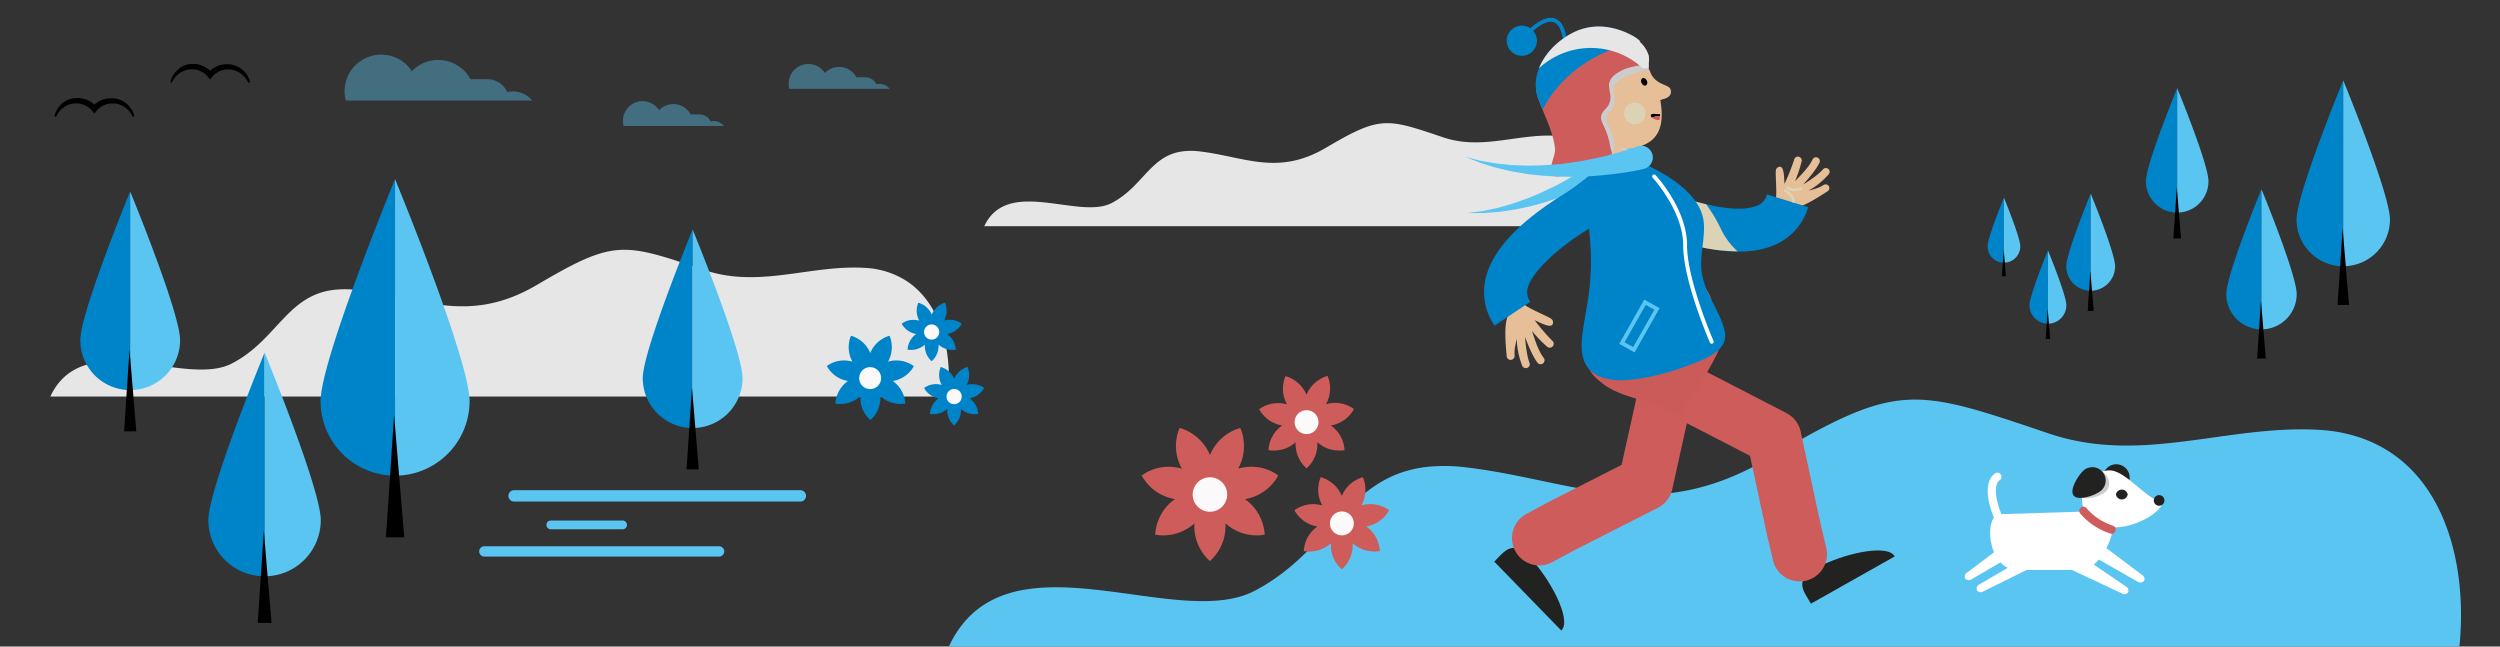 <?xml version="1.0" encoding="UTF-8"?> <svg xmlns="http://www.w3.org/2000/svg" viewBox="0 0 1160 300"><rect x="0" y="0" width="1160" height="300" fill="#333333" stroke="none"/><defs><style>.cls-1{isolation:isolate;}.cls-2{fill:#e6e6e6;}.cls-3{fill:#5bc5f2;}.cls-4{fill:#e6be97;}.cls-5{fill:#0084c9;}.cls-12,.cls-6{mix-blend-mode:multiply;}.cls-7{fill:#ded4b8;}.cls-8{fill:#dcd2b6;}.cls-9{fill:#222221;}.cls-10{fill:#cd5c5a;}.cls-11{fill:#cb5b59;}.cls-12,.cls-17{opacity:0.4;}.cls-13{fill:#ccc;}.cls-14{fill:#fff;}.cls-15{fill:#fcf9fb;}.cls-16{fill-rule:evenodd;}</style></defs><title>etusivu_1160x300_kotkankaup_2</title><g class="cls-1"><g id="Layer_1" data-name="Layer 1"><path class="cls-2" d="M735,66.9A27.81,27.81,0,0,0,721.88,63c-17.92-1-34.33,6.76-52.21.74-26.47-8.94-29.16-10.09-54.49,4.85-22.66,13.34-38.21,3.86-59.25,1.58a33,33,0,0,0-5.11-.12c-16.88.85-19.83,16.26-35,24.15s-47.84-12-58.89,10.27c-.07.17-.14.33-.22.48h292.4C750.54,90.35,746.9,74.19,735,66.9Z"></path><path class="cls-2" d="M419.8,129.85a39.59,39.59,0,0,0-18.67-5.57c-25.53-1.43-48.91,9.63-74.37,1-37.71-12.72-41.54-14.37-77.61,6.91-32.28,19-54.42,5.5-84.4,2.26a45.21,45.21,0,0,0-7.28-.17c-24,1.2-28.25,23.16-49.9,34.39s-68.15-17.15-83.89,14.63a5.42,5.42,0,0,1-.32.69H439.85C441.94,163.25,436.76,140.24,419.8,129.85Z"></path><path class="cls-3" d="M1107.42,208.81c-8.62-5.26-19-8.66-31.42-9.37-43-2.41-82.3,16.19-125.15,1.76C887.4,179.79,880.94,177,820.24,212.83c-54.32,32-91.58,9.26-142,3.8a77.61,77.61,0,0,0-12.25-.29c-40.44,2-47.53,39-84,57.88s-114.67-28.86-141.17,24.61a8.87,8.87,0,0,1-.53,1.17h700.88C1144.69,265,1136,226.29,1107.42,208.81Z"></path><path class="cls-3" d="M753,64.92l-.65.61-1.85,1.58c-1.65,1.41-4.08,3.37-7.11,5.6-1.5,1.13-3.17,2.31-5,3.53s-3.71,2.44-5.7,3.72-4.13,2.49-6.29,3.74-4.4,2.44-6.68,3.48-4.55,2.26-6.88,3.17l-3.43,1.44c-1.14.46-2.28.84-3.4,1.24s-2.23.8-3.32,1.17-2.18.66-3.24,1c-2.1.59-4.09,1.23-6,1.58l-5.13,1.09c-1.55.19-2.91.37-4,.53l-3.51.47s1.3,0,3.55,0h4.09l5.31-.42c2-.09,4-.46,6.26-.77,1.1-.19,2.25-.33,3.42-.54s2.31-.49,3.51-.76,2.44-.49,3.67-.8l3.69-1c2.52-.64,5-1.5,7.5-2.32s4.92-1.8,7.37-2.69,4.75-2,7-3,4.43-2,6.43-3.11,3.94-2,5.68-3c3.5-1.92,6.33-3.65,8.32-4.93,1-.63,1.78-1.15,2.33-1.55l.81-.54a5.45,5.45,0,0,0-6.16-9,5.93,5.93,0,0,0-.56.43Z"></path><path class="cls-4" d="M848.57,86.38a1.76,1.76,0,0,0-2.42-.55c-2,1.27-3.54,1.7-7,2.63a35.26,35.26,0,0,0,9.38-7.6,1.75,1.75,0,0,0-2.66-2.28c-1.79,2.07-5.73,5-9.22,7,3-3.2,6.33-7.35,7.63-10.23a1.76,1.76,0,0,0-3.2-1.45c-1.49,3.28-4.83,6.74-8.2,10.17a57.76,57.76,0,0,0,3.07-9.19,1.74,1.74,0,0,0-1.24-2.14A1.72,1.72,0,0,0,832.52,74,96.06,96.06,0,0,1,828,85.32c-.19-1.67,0-7.55-1.84-7.92A1.91,1.91,0,0,0,824,79.07c-.25,2,.48,9.49.07,12.43-.55,3.91,3.56.58-3.93,7.14-1.68,1.27-1.8,4-.57,5.69.51.73.45,2,1.23,2.26,1.13.35,8.91-2.71,10-9.89,4.69.35,13.48-5.6,17.13-7.91A1.74,1.74,0,0,0,848.57,86.38Z"></path><path class="cls-5" d="M809.66,116.66A39.91,39.91,0,0,0,823,113.84,27.47,27.47,0,0,0,839,96.1L819.9,90.21a7.55,7.55,0,0,1-4.64,5.22c-13.47,5.66-46.18-7.12-59.91-14.2L746.21,99a210.75,210.75,0,0,0,27.28,11.34C787.67,115.06,799.76,117.18,809.66,116.66Z"></path><g class="cls-6"><path class="cls-7" d="M832.16,94.08h0a.63.63,0,0,0,.64-.59c.05-3.43-4-5.49-4.13-5.57a.64.64,0,0,0-.83.26.63.63,0,0,0,.28.84s3.5,1.78,3.46,4.45A.61.61,0,0,0,832.16,94.08Z"></path></g><g class="cls-6"><path class="cls-7" d="M832.11,88.69A9.18,9.18,0,0,0,836,88a.58.58,0,0,0,.33-.78.6.6,0,0,0-.8-.31s-3.65,1.48-5.64-.29a.65.65,0,0,0-.86.06.61.61,0,0,0,.06.86A4.84,4.84,0,0,0,832.11,88.69Z"></path></g><g class="cls-6"><path class="cls-8" d="M798.4,106a32.65,32.65,0,0,0,7.85,10.61,81.15,81.15,0,0,1-16.63-1.83l-3.34-21,.39-.27c1.68.47,3.35.89,5,1.28A70.72,70.72,0,0,1,798.4,106Z"></path></g><path class="cls-9" d="M724.45,292.58c5.19-5.08-5.8-24.8-14.4-33.62s-11.54-3.42-16.73,1.62"></path><path class="cls-10" d="M714.93,262.33a12.6,12.6,0,0,0,5.32-1.51l10.61-5.69,38.4-19.52a12.72,12.72,0,0,0,6.66-8.58l18.16-81.82a12.7,12.7,0,1,0-24.79-5.51l-16.87,76-33.2,16.87c-.09,0-.17.1-.26.14l-10.72,5.76a12.71,12.71,0,0,0,6.69,23.88Z"></path><path class="cls-9" d="M879.16,258.17c-3.57-6.3-25.46-.71-36.19,5.34s-6.26,10.29-2.7,16.6"></path><path class="cls-10" d="M835.68,269.76a14,14,0,0,0,2.3-.32,12.71,12.71,0,0,0,9.4-15.31l-2.79-11.72-9.07-42.13a12.72,12.72,0,0,0-6.59-8.61l-74.48-38.45a12.7,12.7,0,1,0-11.66,22.56L812,211.49l7.83,36.41a2.47,2.47,0,0,1,.06.29L822.68,260A12.69,12.69,0,0,0,835.68,269.76Z"></path><path class="cls-11" d="M780.61,191.7l-.39,0c4.84-8.17,10.41-15.9,14.83-24.3,1.36-2.59,3.72-6.51,2.35-9.52-2-4.31-9.36-2.59-12.78-1.75-5.09,1.25-9.91,3.48-15.2,3.89-6.72.5-13.38,0-20,1.35-3.86.78-12.69,2.68-12.32,8.14.21,3.51,4.19,6.65,6.73,8.6,5,3.8,11.15,5.6,17.08,7.4a113.17,113.17,0,0,1,18.7,7"></path><path class="cls-5" d="M752.69,72.1c8.4,3,16.62,6.44,23.94,11.63,6.92,4.93,13.63,11.62,14,20.6.38,8.08-2.47,15.64-.73,23.8,1.9,8.89,7.88,16.07,10.19,24.74,2.25,8.41-5.7,12.3-12.32,15-10.37,4.2-21.91,7.7-33.12,8.47-8.06.51-17.46-1.21-20-10.06-1.27-4.35-.75-9.1-.1-13.5.84-5.85,2.08-11.61,2.8-17.46a118.77,118.77,0,0,0,.56-22.47c-.46-7-1.58-14-1.59-21,0-4.81.68-10,4.43-13.44,3.58-3.28,8.74-4.28,13.33-5.34"></path><path class="cls-4" d="M752.71,77.84a3.52,3.52,0,0,0,.65-.1,3.64,3.64,0,0,0,2.7-4.37l-2-8.18a3.62,3.62,0,1,0-7.05,1.69L749,75.05A3.64,3.64,0,0,0,752.71,77.84Z"></path><path class="cls-4" d="M736.92,90.62a4.23,4.23,0,1,1,2.81,8c-.26.11-27.39,9.87-34.6,25.69a17.33,17.33,0,0,0-.3,14.24,4.15,4.15,0,0,1,.26,2c.68,1.81.89-.21,3.17,1.44,2.54,1.8,9.8,4.73,11.49,5.92a2,2,0,0,1,.5,2.8c-1.22,1.56-6.55-1.5-8.18-2.1a99.59,99.59,0,0,0,8.24,9.55,1.79,1.79,0,0,1,.13,2.57,1.81,1.81,0,0,1-2.58.13,58.43,58.43,0,0,1-7-7.26c1.52,4.72,3.1,9.5,5.43,12.45a1.86,1.86,0,0,1-.35,2.58,1.81,1.81,0,0,1-2.54-.32c-2-2.6-4.23-7.69-5.77-12,.26,4.21,1,9.25,2,11.86a1.83,1.83,0,1,1-3.38,1.38,36,36,0,0,1-2.46-12.3c-.86,3.67-1.18,5.27-1,7.74a1.87,1.87,0,0,1-1.69,2,1.84,1.84,0,0,1-2-1.67c-.36-4.51-1.61-15.48,1-19.63a12.86,12.86,0,0,1-4.85-9.42,25.52,25.52,0,0,1,2-15.49C706.12,101.64,735.66,91.05,736.92,90.62Z"></path><path class="cls-4" d="M742.26,22.61c9-2.13,19.42.21,23.56,11.06,2.53,6.08,8.73,5.27,9.38,8s-1.49,3.88-3.8,4.42a4.9,4.9,0,0,0-1,.4c2,11.65-.45,19.33-11.09,21.87-11.77,2.81-29.06-1.74-32.35-15.57S730.48,25.43,742.26,22.61Z"></path><path class="cls-10" d="M719.75,78.1c-.12-2.18,1.93-6.64,1.78-8.83-.44-7-5.18-16.48-7.67-23-4.21-11.11,3.65-23.78,15.5-30.12,10.47-5.61,21-2.91,28.47,1.16a14.64,14.64,0,0,1,7,8c.75,2.09,0,4.06.18,6.28,0,0-7.89.42-12.16,2.72-1.86,1-4,2.27-4.79,4.33-.67,1.72-.08,3.52.18,5.28a6.79,6.79,0,0,1-1,5c-.85,1.24-2.27,2.34-2.6,3.86s.64,3.34,1.29,4.78a29.41,29.41,0,0,1,2.09,6.4,14.8,14.8,0,0,1,.25,6.14c-.69,2.75-3.24,4.42-5.61,5.65a66.48,66.48,0,0,1-13.56,4.87,38.13,38.13,0,0,1-5.5,1.16c-1,.1-2.32.2-3.07-.61S719.82,79,719.75,78.1Z"></path><path d="M761.68,38.48c.42.94,1.28,1.45,2,1.17a1.67,1.67,0,0,0,.43-2.22c-.41-.93-1.27-1.45-2-1.16A1.65,1.65,0,0,0,761.68,38.48Z"></path><path d="M769.55,53.94a5.9,5.9,0,0,0-3,.69,1.36,1.36,0,0,1-.55-1.05c0-1.13,1.84-.62,4-.59h.31c0,.33-.07.67-.09,1A4.89,4.89,0,0,0,769.55,53.94Z"></path><path class="cls-11" d="M766.56,54.63a5.9,5.9,0,0,1,3-.69,4.89,4.89,0,0,1,.68.07c-.06.55-.11,1.1-.19,1.66h-.15A5.32,5.32,0,0,1,766.56,54.63Z"></path><path class="cls-5" d="M693.5,151.09,710.07,140A7.52,7.52,0,0,1,709,133.1c2.08-7.15,17.16-23.69,48.76-37.6L742,77.35A112.82,112.82,0,0,1,723.7,91.28c-19,12.08-30.43,24.27-33.91,36.22A27.36,27.36,0,0,0,693.5,151.09Z"></path><path class="cls-5" d="M757.05,20.07c-19.14,4.57-34.15,16.48-41.21,30.78-.78-1.84-1.52-3.6-2.13-5.2-4.2-11.12,3.68-23.79,15.5-30.14,10.49-5.61,21-2.92,28.48,1.16a16.28,16.28,0,0,1,3.48,2.56C759.79,19.47,758.42,19.75,757.05,20.07Z"></path><path class="cls-5" d="M727.28,21.81c0-.44,0-10.87-5.48-13.13-3.78-1.54-8.76,1-15.26,7.74l1.32,1.26c5.75-6,10.32-8.52,13.24-7.32,3.66,1.5,4.4,8.76,4.37,11.43Z"></path><path class="cls-5" d="M699.32,20.49a7,7,0,1,0,5.14-8.4A7,7,0,0,0,699.32,20.49Z"></path><g class="cls-6"><path class="cls-8" d="M753.7,53.83a5,5,0,1,0,3.73-6.07A5,5,0,0,0,753.7,53.83Z"></path></g><g class="cls-12"><path class="cls-5" d="M749.16,175.18l-7.34-2a12.42,12.42,0,0,1-6.56-7.91c-1.26-4.37-.75-9.1-.11-13.53.85-5.83,2.09-11.59,2.82-17.43a120.46,120.46,0,0,0,.56-22.46c-.12-1.78-.28-3.53-.45-5.29l11.78-8.4s.86,16.31,6,27.4,7.17,18.11,6,28.3c-1.24,11,.7,15.76-3.3,21.12-1.11.12-2.22.25-3.33.32A37.46,37.46,0,0,1,749.16,175.18Z"></path></g><g class="cls-6"><path class="cls-13" d="M746.83,66.34a33.13,33.13,0,0,0-2.39-7.25c-.73-1.61-1.89-3.56-1.46-5.4s2-2.95,3-4.37a7.63,7.63,0,0,0,1.14-5.65c-.28-2-.94-4-.18-6,.91-2.32,3.32-3.8,5.42-4.92,3.4-1.81,9.63-2.68,12.57-3a14.54,14.54,0,0,1-.2,2.73,37.71,37.71,0,0,0-11,3.31c-1.86,1-4,2.32-4.78,4.35-.69,1.73-.1,3.55.16,5.29a6.75,6.75,0,0,1-1,5c-.84,1.25-2.26,2.34-2.6,3.86s.66,3.35,1.3,4.78A60.64,60.64,0,0,1,749,65.51c.57,1.77-.65,5.3-.55,5.95C747.71,71.42,746.88,66.63,746.83,66.34Z"></path></g><g class="cls-6"><path class="cls-13" d="M755.19,69.79a6.91,6.91,0,0,1-4.54-1.48L755,69Z"></path></g><g class="cls-6"><path class="cls-2" d="M762.37,31.78a35.48,35.48,0,0,0-48.29-.09c2.57-6.52,8.15-12.45,15.12-16.18,10.48-5.62,21-2.93,28.48,1.15a15.7,15.7,0,0,1,3.45,2.56c-.12,0-.25.07-.39.09a14.16,14.16,0,0,1,4.07,5.94c.73,2.1,0,4.08.18,6.27C765,31.52,763.92,31.59,762.37,31.78Z"></path></g><g class="cls-12"><path class="cls-10" d="M782.69,196.4l-23.24-11.23-4.17,18.4S771.21,195,782.69,196.4Z"></path></g><path class="cls-3" d="M759.45,68s-.29.1-.82.32-1.25.45-2.31.79c-2,.69-5,1.62-8.67,2.57-1.81.48-3.8,1-5.91,1.44s-4.35.89-6.68,1.35-4.73.78-7.21,1.14-5,.64-7.51.77-5.05.41-7.56.4c-1.24,0-2.49.06-3.71.06s-2.44-.06-3.62-.09-2.38-.1-3.52-.13-2.27-.22-3.35-.32c-2.18-.23-4.27-.36-6.15-.76l-5.19-.88-3.92-1-3.44-.89,3.29,1.32L687,75.6l5.07,1.59c1.86.65,3.93,1,6.12,1.59,1.08.25,2.2.54,3.38.76l3.55.61c1.2.19,2.44.43,3.69.62s2.53.27,3.81.41c2.57.34,5.19.46,7.81.63s5.25.13,7.86.22,5.14-.08,7.61-.19,4.87-.23,7.12-.48,4.42-.42,6.39-.68c4-.49,7.24-1.05,9.55-1.51,1.15-.21,2.07-.4,2.75-.57l.94-.21a5.45,5.45,0,1,0-2.41-10.64,6.17,6.17,0,0,0-.65.2Z"></path><path class="cls-3" d="M751.33,159.52,762.94,139l7.11,4-11.62,20.54Zm12.29-18.05-9.82,17.36,4,2.23,9.82-17.36Z"></path><path class="cls-14" d="M794.29,159.49a1.08,1.08,0,0,0,.31-.07.91.91,0,0,0,.47-1.19c-.12-.29-12.32-28.45-12.28-44.43.05-16.51-14-31.92-14.65-32.57a.9.9,0,0,0-1.27,0,.87.87,0,0,0,0,1.26C767,82.62,781,98,781,113.79c-.05,16.38,11.92,44,12.41,45.16A.93.93,0,0,0,794.29,159.49Z"></path><path class="cls-9" d="M973.4,228.74c-2.34-2.47,1.89-9.31,4.3-11.62a6.2,6.2,0,0,1,8.53,9C983.82,228.39,975.76,231.23,973.4,228.74Z"></path><path class="cls-14" d="M1002.46,233c3.69,1.4-9.76,12.8-23.63,11.62-7-.59-12.79-5.9-12.79-13.17a13,13,0,0,1,12.79-13.2C985.88,218.29,994.5,230,1002.46,233Z"></path><path class="cls-9" d="M999.36,232.19a2.47,2.47,0,1,0,2.48-2.46A2.48,2.48,0,0,0,999.36,232.19Z"></path><path class="cls-9" d="M981.79,229.46a2.78,2.78,0,0,0,5.47,0,2.78,2.78,0,0,0-5.47,0Z"></path><path class="cls-14" d="M935.3,264.45H967c7.47,0,25.27-30.48.71-27.09L928,238.58C920.48,238.58,921.75,263.42,935.3,264.45Z"></path><path class="cls-14" d="M931.07,249.24a1.74,1.74,0,0,0,1-.3,1.9,1.9,0,0,0,.62-2.61c-7-11.26-8.16-21.45-4.78-23.57a1.9,1.9,0,0,0-2-3.22c-5.92,3.7-4.4,16.08,3.55,28.8A1.87,1.87,0,0,0,931.07,249.24Z"></path><path class="cls-14" d="M991.87,269.9a2.15,2.15,0,0,0,3-.44h0a2.14,2.14,0,0,0-1.12-2.79l-20-15.07c-1.13-.65-3,2.92-3.54,3.81h0a2.17,2.17,0,0,0,1.12,2.79Z"></path><path class="cls-14" d="M984.42,275.27a2.15,2.15,0,0,0,3-.43h0a2.16,2.16,0,0,0-1.13-2.79l-19.68-13.41c-1.14-.65-3.32,1.28-3.83,2.15h0c-.5.9-3.2,2.71-2.07,3.37Z"></path><path class="cls-14" d="M918.46,271.15a2.14,2.14,0,0,0-1.11,2.79h0a2.14,2.14,0,0,0,3,.43l23.2-11.51c1.12-.66-1.17-2.34-1.7-3.22h0a2.13,2.13,0,0,0-3-.41Z"></path><path class="cls-14" d="M912.92,265.56a2.14,2.14,0,0,0-1.09,2.79h0a2.13,2.13,0,0,0,3,.41l20.4-11.91a2.17,2.17,0,0,0,1.11-2.8h0c-.52-.89-5-2.22-6.1-1.56Z"></path><path class="cls-10" d="M979.76,247.66a1.93,1.93,0,0,0,.58-3.77,27,27,0,0,1-12-7.89,1.93,1.93,0,1,0-3,2.4,30.87,30.87,0,0,0,13.88,9.16A1.69,1.69,0,0,0,979.76,247.66Z"></path><g class="cls-6"><path class="cls-13" d="M964.84,230.2c-2.35-2.49,1.46-8.93,3.68-11s5.94-1.81,8.31.66,2.44,6.21.21,8.32S967.19,232.67,964.84,230.2Z"></path></g><path class="cls-9" d="M962.29,230.07c-2.36-2.46,1.89-9.32,4.29-11.6a6.18,6.18,0,0,1,8.52,9C972.71,229.73,964.64,232.55,962.29,230.07Z"></path><path class="cls-3" d="M371.52,227.45H238.71a2.64,2.64,0,1,0,0,5.27H371.52a2.64,2.64,0,0,0,0-5.27"></path><path class="cls-3" d="M333.51,258.25H224.59a2.39,2.39,0,0,1,0-4.77H333.51a2.39,2.39,0,1,1,0,4.77"></path><path class="cls-3" d="M288.89,245.59H255.58a2,2,0,0,1,0-4.06h33.31a2,2,0,0,1,0,4.06"></path><path class="cls-10" d="M593,220.54a2.87,2.87,0,0,0-.33-.24c-.29-.18-.71-.5-1.24-.79a18.6,18.6,0,0,0-1.86-1,23.86,23.86,0,0,0-2.34-.91,21.33,21.33,0,0,0-5.57-1,21.83,21.83,0,0,0-6,.54c-.39.09-.78.2-1.17.31q.3-.53.57-1.08A21.66,21.66,0,0,0,577.11,205a24.4,24.4,0,0,0-.36-2.49,19.41,19.41,0,0,0-.53-2c-.16-.58-.38-1.07-.49-1.38a3.35,3.35,0,0,0-.16-.38l-.06-.14-.14,0c-.09,0-.23.05-.4.11s-.83.25-1.38.48a19.35,19.35,0,0,0-1.91.85,20.94,20.94,0,0,0-2.17,1.27,21.65,21.65,0,0,0-4.29,3.71,22.28,22.28,0,0,0-3.31,5c-.18.37-.34.75-.49,1.12-.16-.37-.32-.75-.49-1.12a22.32,22.32,0,0,0-3.32-5,21.38,21.38,0,0,0-4.29-3.71,21.94,21.94,0,0,0-2.16-1.27,20.45,20.45,0,0,0-1.91-.85c-.56-.23-1.07-.37-1.39-.48-.16-.06-.31-.08-.4-.11l-.14,0a.75.75,0,0,1-.05.14,2.15,2.15,0,0,0-.16.38c-.11.31-.34.8-.5,1.38s-.36,1.26-.52,2a21.89,21.89,0,0,0-.36,2.49,21,21,0,0,0,.23,5.66,21.63,21.63,0,0,0,1.86,5.72c.17.37.37.73.57,1.08-.4-.11-.79-.22-1.18-.31a21.79,21.79,0,0,0-6-.54,21.33,21.33,0,0,0-5.57,1,24.89,24.89,0,0,0-2.34.91c-.7.32-1.33.65-1.86,1s-1,.61-1.23.79a3.13,3.13,0,0,0-.34.24l-.12.08.07.13c0,.08.11.22.2.36s.43.76.77,1.25.77,1.07,1.27,1.67a21.72,21.72,0,0,0,1.71,1.84,21.29,21.29,0,0,0,4.57,3.34,21.87,21.87,0,0,0,5.62,2.12c.41.09.81.17,1.22.24-.34.23-.67.47-1,.73a21.45,21.45,0,0,0-6.81,9.35,22.36,22.36,0,0,0-.75,2.39,20.88,20.88,0,0,0-.4,2.05c-.11.59-.12,1.13-.16,1.46a3.42,3.42,0,0,0,0,.41v.14l.14,0c.09,0,.24.05.4.06.33,0,.86.14,1.46.17a19.12,19.12,0,0,0,2.09.07c.78,0,1.62-.09,2.5-.2a21.28,21.28,0,0,0,5.47-1.49,21.66,21.66,0,0,0,5.17-3.09c.31-.25.62-.52.92-.79,0,.41-.05.82-.05,1.22a22.05,22.05,0,0,0,.81,6,21.64,21.64,0,0,0,2.25,5.19,21.08,21.08,0,0,0,1.41,2.09,20.4,20.4,0,0,0,1.35,1.6c.39.44.8.79,1,1s.24.21.31.27l.11.1a.59.59,0,0,1,.11-.1c.07-.06.19-.15.31-.27s.64-.59,1-1,.87-1,1.35-1.6a23,23,0,0,0,1.4-2.09,21.27,21.27,0,0,0,2.26-5.19,22.44,22.44,0,0,0,.8-6c0-.4,0-.81,0-1.22.3.27.6.54.93.79a21.44,21.44,0,0,0,10.62,4.58c.88.11,1.72.18,2.5.2a19.31,19.31,0,0,0,2.1-.07c.6,0,1.12-.13,1.45-.17.17,0,.32,0,.41-.06l.14,0V248c0-.09,0-.24,0-.41,0-.33-.06-.87-.16-1.46a18.52,18.52,0,0,0-.41-2.05,22.36,22.36,0,0,0-.75-2.39,21.45,21.45,0,0,0-6.81-9.35c-.32-.26-.66-.5-1-.73l1.21-.24a21.8,21.8,0,0,0,5.63-2.12,21.55,21.55,0,0,0,4.57-3.34,23.5,23.5,0,0,0,1.71-1.84c.5-.6.92-1.16,1.27-1.67s.58-1,.76-1.25a2.38,2.38,0,0,0,.2-.36.92.92,0,0,0,.07-.13Z"></path><path class="cls-15" d="M569.41,229.46a8,8,0,1,1-8-8A8,8,0,0,1,569.41,229.46Z"></path><path class="cls-10" d="M628.09,189.68l-.23-.16c-.2-.13-.5-.35-.86-.55s-.8-.44-1.29-.67a15.72,15.72,0,0,0-1.62-.62,14.69,14.69,0,0,0-3.86-.72,15.32,15.32,0,0,0-4.14.37l-.82.22c.13-.24.27-.49.39-.75a14.8,14.8,0,0,0,1.45-7.88,14.21,14.21,0,0,0-.25-1.72c-.11-.52-.24-1-.36-1.4s-.27-.74-.34-1-.09-.2-.11-.26l0-.09-.09,0-.28.08c-.21.08-.58.17-1,.33s-.84.35-1.32.59a15.26,15.26,0,0,0-1.5.88,14.71,14.71,0,0,0-3,2.57,15.5,15.5,0,0,0-2.3,3.47l-.34.78c-.11-.26-.21-.52-.33-.78A15.21,15.21,0,0,0,603.6,179a14.4,14.4,0,0,0-3-2.57,15.26,15.26,0,0,0-1.5-.88c-.48-.24-.93-.44-1.32-.59s-.74-.25-1-.33a2.46,2.46,0,0,0-.27-.08l-.09,0a.41.41,0,0,0,0,.09,2.27,2.27,0,0,0-.12.26c-.07.22-.22.56-.34,1a14.84,14.84,0,0,0-.61,3.12,14.8,14.8,0,0,0,1.45,7.88q.18.39.39.75l-.82-.22a15.32,15.32,0,0,0-4.14-.37,14.69,14.69,0,0,0-3.86.72,15.72,15.72,0,0,0-1.62.62c-.49.23-.92.46-1.29.67s-.66.42-.86.55l-.23.16-.08.06,0,.09c0,.06.07.15.13.25s.3.53.54.87a12.92,12.92,0,0,0,.87,1.15,13.68,13.68,0,0,0,1.18,1.27,14.65,14.65,0,0,0,3.17,2.32,15,15,0,0,0,3.9,1.47l.84.15c-.24.17-.46.33-.68.52a14.9,14.9,0,0,0-4.73,6.47,17.07,17.07,0,0,0-.51,1.66,14.37,14.37,0,0,0-.29,1.42c-.07.4-.08.78-.11,1s0,.22,0,.29v.09l.1,0a2.5,2.5,0,0,0,.28.05c.23,0,.59.1,1,.12a13,13,0,0,0,1.45,0c.54,0,1.12-.06,1.73-.13a14.82,14.82,0,0,0,3.78-1,15.23,15.23,0,0,0,3.58-2.14l.64-.55c0,.29,0,.56,0,.85a14.92,14.92,0,0,0,2.11,7.72,16.57,16.57,0,0,0,1,1.45c.34.42.65.8.94,1.1s.56.55.72.72l.22.19a.36.36,0,0,1,.07.07l.08-.07.22-.19c.15-.17.44-.41.72-.72s.6-.68.93-1.1a14.6,14.6,0,0,0,1-1.45,14.92,14.92,0,0,0,2.11-7.72c0-.29,0-.56,0-.85l.64.55a15,15,0,0,0,3.58,2.14,14.82,14.82,0,0,0,3.78,1c.61.07,1.19.12,1.73.13a13.12,13.12,0,0,0,1.45,0c.42,0,.78-.09,1-.12a2.71,2.71,0,0,0,.27-.05l.11,0a.62.62,0,0,0,0-.09c0-.07,0-.18,0-.29s0-.61-.11-1a14.37,14.37,0,0,0-.29-1.42,14.69,14.69,0,0,0-.51-1.66,15,15,0,0,0-4.72-6.47c-.23-.19-.45-.35-.69-.52l.84-.15a15,15,0,0,0,3.9-1.47,14.65,14.65,0,0,0,3.17-2.32,15.2,15.2,0,0,0,1.18-1.27c.34-.41.63-.81.87-1.15s.41-.67.54-.87.1-.19.13-.25l0-.09Z"></path><path class="cls-15" d="M611.78,195.86a5.54,5.54,0,1,1-5.54-5.53A5.54,5.54,0,0,1,611.78,195.86Z"></path><path class="cls-10" d="M644.48,236.66c-.06,0-.13-.1-.23-.16s-.5-.34-.86-.54a12.71,12.71,0,0,0-1.29-.67,15.22,15.22,0,0,0-5.48-1.35,15.37,15.37,0,0,0-4.15.38c-.27.06-.54.14-.81.22.13-.25.27-.5.39-.75a14.58,14.58,0,0,0,1.29-4,15,15,0,0,0,.16-3.92,16.12,16.12,0,0,0-.25-1.72c-.11-.53-.24-1-.36-1.41s-.27-.74-.35-.95a1.12,1.12,0,0,0-.11-.26.39.39,0,0,0,0-.1l-.1,0-.27.07c-.22.08-.58.18-1,.33a13,13,0,0,0-1.32.6,16,16,0,0,0-1.5.87,14.76,14.76,0,0,0-3,2.57,15.23,15.23,0,0,0-2.3,3.48c-.12.25-.23.51-.34.78a6.81,6.81,0,0,0-.34-.78,14.91,14.91,0,0,0-2.3-3.48,14.71,14.71,0,0,0-3-2.57,17.34,17.34,0,0,0-1.5-.87,13,13,0,0,0-1.32-.6c-.39-.15-.74-.25-1-.33l-.27-.07-.09,0a.39.39,0,0,0,0,.1,1.07,1.07,0,0,0-.12.26c-.07.21-.23.56-.34.95a14.35,14.35,0,0,0-.36,1.41c-.11.53-.19,1.1-.26,1.72a15,15,0,0,0,.17,3.92,15.27,15.27,0,0,0,1.28,4c.12.25.26.5.4.75-.28-.08-.54-.16-.82-.22a15.33,15.33,0,0,0-4.15-.38,15.23,15.23,0,0,0-5.47,1.35,12.94,12.94,0,0,0-1.3.67c-.35.2-.65.42-.85.54l-.23.16-.08.07a.41.41,0,0,1,0,.09l.14.25c.12.19.3.52.53.86s.54.74.88,1.16a15.15,15.15,0,0,0,1.19,1.27,14.75,14.75,0,0,0,3.16,2.32,15,15,0,0,0,3.9,1.46c.27.06.56.12.84.16-.23.17-.47.33-.69.5a15.82,15.82,0,0,0-2.88,3,15.11,15.11,0,0,0-1.84,3.47,16.28,16.28,0,0,0-.52,1.65c-.12.52-.22,1-.28,1.42s-.08.78-.11,1,0,.22,0,.29v.1h.1l.27.06c.23,0,.6.1,1,.12a13.07,13.07,0,0,0,1.44,0,15.54,15.54,0,0,0,1.73-.13,15,15,0,0,0,7.37-3.16l.64-.56c0,.29,0,.57,0,.85a14.66,14.66,0,0,0,.57,4.13,14.87,14.87,0,0,0,1.55,3.6c.32.53.65,1,1,1.44s.65.81.94,1.11.56.55.72.71a1.52,1.52,0,0,0,.22.19l.07.06.08-.06a1.55,1.55,0,0,0,.21-.19,9.16,9.16,0,0,0,.72-.71,10.24,10.24,0,0,0,.94-1.11,15.67,15.67,0,0,0,1-1.44,15.27,15.27,0,0,0,1.55-3.6,15,15,0,0,0,.56-4.13c0-.28,0-.56,0-.85l.63.56a15.39,15.39,0,0,0,3.58,2.13,15,15,0,0,0,3.79,1,15.54,15.54,0,0,0,1.73.13,13.32,13.32,0,0,0,1.45,0c.41,0,.78-.1,1-.12l.28-.06h.1v-.1c0-.07,0-.17,0-.29s0-.6-.1-1a14.37,14.37,0,0,0-.29-1.42,16.28,16.28,0,0,0-.52-1.65,14,14,0,0,0-1.84-3.47,14.94,14.94,0,0,0-2.88-3l-.68-.5c.28,0,.56-.1.83-.16a14.84,14.84,0,0,0,7.07-3.78,17,17,0,0,0,1.19-1.27c.34-.42.64-.81.87-1.16s.41-.67.53-.86.11-.2.15-.25l0-.09Z"></path><path class="cls-15" d="M628.17,242.85a5.54,5.54,0,1,1-5.54-5.53A5.53,5.53,0,0,1,628.17,242.85Z"></path><path class="cls-5" d="M122.77,163.62s-26.09,63.29-26.09,77.7a26.07,26.07,0,0,0,26.09,26.07Z"></path><path class="cls-3" d="M122.77,163.62s26.07,63.29,26.07,77.7a26.05,26.05,0,0,1-26.07,26.07Z"></path><polygon class="cls-16" points="119.58 289.01 125.98 289.01 122.41 246.19 119.58 289.01"></polygon><path class="cls-5" d="M183.3,83.1s-34.55,83.92-34.55,103A34.58,34.58,0,0,0,183.3,220.7Z"></path><path class="cls-3" d="M183.3,83.1s34.59,83.92,34.59,103A34.59,34.59,0,0,1,183.3,220.7Z"></path><polygon class="cls-16" points="179.08 249.32 187.58 249.32 182.85 192.6 179.08 249.32"></polygon><path class="cls-5" d="M60.4,88.87S37.26,145,37.26,157.81A23.14,23.14,0,0,0,60.4,181Z"></path><path class="cls-3" d="M60.4,88.87S83.56,145,83.56,157.81A23.16,23.16,0,0,1,60.4,181Z"></path><polygon class="cls-16" points="57.57 200.14 63.24 200.14 60.1 162.14 57.57 200.14"></polygon><path class="cls-5" d="M423.83,169.76l-.21-.15c-.18-.11-.46-.32-.79-.5a12.68,12.68,0,0,0-1.18-.61,14.06,14.06,0,0,0-1.49-.58,13.72,13.72,0,0,0-3.55-.65,13.3,13.3,0,0,0-3.81.34l-.75.2c.12-.23.25-.46.36-.69a13.83,13.83,0,0,0,1.18-3.64,13.38,13.38,0,0,0,.15-3.6,14.11,14.11,0,0,0-.23-1.59c-.1-.48-.22-.91-.33-1.29s-.24-.67-.31-.87a1.42,1.42,0,0,0-.11-.24.41.41,0,0,0,0-.09l-.09,0-.25.07c-.2.07-.53.16-.88.31a11.77,11.77,0,0,0-1.21.54,15.76,15.76,0,0,0-1.39.8,13.56,13.56,0,0,0-2.72,2.37,13.81,13.81,0,0,0-2.11,3.19c-.11.24-.22.48-.31.72l-.32-.72a13.81,13.81,0,0,0-2.11-3.19,13.56,13.56,0,0,0-2.72-2.37,15.76,15.76,0,0,0-1.39-.8,11.77,11.77,0,0,0-1.21-.54c-.35-.15-.68-.24-.89-.31l-.25-.07-.08,0,0,.09a1.58,1.58,0,0,0-.1.24c-.07.2-.21.51-.32.87s-.23.81-.33,1.29a14.11,14.11,0,0,0-.23,1.59,13.38,13.38,0,0,0,.15,3.6,13.83,13.83,0,0,0,1.18,3.64c.11.23.24.46.36.69l-.75-.2a13.3,13.3,0,0,0-3.81-.34,13.64,13.64,0,0,0-3.55.65,14.06,14.06,0,0,0-1.49.58c-.44.21-.85.41-1.18.61s-.61.39-.79.5l-.21.15-.07.06,0,.08s.07.14.13.23.26.48.48.79a12.09,12.09,0,0,0,.81,1.07,14.31,14.31,0,0,0,1.09,1.17,13.84,13.84,0,0,0,2.91,2.13,14.53,14.53,0,0,0,3.58,1.35l.77.15c-.21.14-.42.29-.63.46a13.78,13.78,0,0,0-4.34,5.95,11.85,11.85,0,0,0-.47,1.52,12,12,0,0,0-.26,1.31,8.79,8.79,0,0,0-.1.93c0,.11,0,.2,0,.25v.1l.09,0,.26,0c.21,0,.55.09.93.11s.83.05,1.33,0a15.32,15.32,0,0,0,1.59-.12,14.14,14.14,0,0,0,3.48-1,13.68,13.68,0,0,0,3.29-2l.59-.5c0,.26,0,.52,0,.78a13.71,13.71,0,0,0,.52,3.79,14.19,14.19,0,0,0,1.43,3.31,13.17,13.17,0,0,0,.9,1.32,10.86,10.86,0,0,0,.86,1c.25.28.51.5.66.65a.9.9,0,0,0,.2.17l.07.06.07-.06a1.23,1.23,0,0,0,.19-.17c.15-.15.41-.37.67-.65s.55-.63.85-1a13.17,13.17,0,0,0,.9-1.32,13.4,13.4,0,0,0,1.43-3.31,14.09,14.09,0,0,0,.52-3.79l0-.78c.19.17.38.34.59.5a13.24,13.24,0,0,0,3.28,2,14.14,14.14,0,0,0,3.48,1,15.52,15.52,0,0,0,1.59.12c.5,0,.95,0,1.33,0a9.22,9.22,0,0,0,.93-.11l.26,0,.09,0v-.1c0-.05,0-.14,0-.25s0-.55-.09-.93-.15-.83-.27-1.31-.28-1-.47-1.52a13.29,13.29,0,0,0-1.7-3.18,13.57,13.57,0,0,0-2.64-2.77,6.74,6.74,0,0,0-.63-.46l.77-.15a14.39,14.39,0,0,0,3.58-1.35,13.84,13.84,0,0,0,2.91-2.13,14.31,14.31,0,0,0,1.09-1.17,12.09,12.09,0,0,0,.81-1.07c.22-.31.37-.61.48-.79a1.5,1.5,0,0,0,.13-.23l0-.08Z"></path><path class="cls-15" d="M408.84,175.45a5.09,5.09,0,1,1-5.08-5.09A5.08,5.08,0,0,1,408.84,175.45Z"></path><path class="cls-5" d="M446.19,150.13,446,150c-.13-.07-.32-.22-.55-.34s-.51-.28-.82-.43-.66-.27-1-.4a9.43,9.43,0,0,0-2.45-.45,9.83,9.83,0,0,0-2.64.23l-.52.14.25-.47a9.45,9.45,0,0,0,.92-5,10.53,10.53,0,0,0-.16-1.09c-.07-.34-.15-.64-.23-.9s-.17-.46-.22-.61a1.26,1.26,0,0,0-.07-.16l0-.06-.06,0-.17.05a4.05,4.05,0,0,0-.61.21,8.06,8.06,0,0,0-.84.37c-.31.16-.63.35-1,.56A9.81,9.81,0,0,0,434,143.3a10,10,0,0,0-1.46,2.21c-.07.17-.15.34-.22.5l-.21-.5a9.67,9.67,0,0,0-1.47-2.21,9.47,9.47,0,0,0-1.88-1.63c-.33-.21-.65-.4-1-.56a9.11,9.11,0,0,0-.84-.37,4.05,4.05,0,0,0-.61-.21.49.49,0,0,0-.18-.05l-.06,0a.32.32,0,0,0,0,.06l-.08.16c0,.15-.14.36-.21.61a7.32,7.32,0,0,0-.23.9,8.38,8.38,0,0,0-.16,1.09,9.16,9.16,0,0,0,.1,2.49,9.6,9.6,0,0,0,.82,2.53c.08.16.16.32.25.47l-.52-.14a9.83,9.83,0,0,0-2.64-.23,9.43,9.43,0,0,0-2.45.45c-.38.13-.72.26-1,.4s-.59.29-.83.43-.42.27-.54.34l-.15.11-.05,0,0,.05.08.16c.09.13.19.34.35.55s.33.47.55.74a9.4,9.4,0,0,0,.76.81,9.07,9.07,0,0,0,2,1.47,9.41,9.41,0,0,0,2.48.94l.54.1-.44.32a9.77,9.77,0,0,0-1.83,1.92,9.39,9.39,0,0,0-1.17,2.2,8.49,8.49,0,0,0-.33,1.06c-.08.33-.15.64-.19.9s-.05.5-.06.64a1.42,1.42,0,0,0,0,.19v.06h.06l.18,0c.15,0,.38.06.64.08a9.06,9.06,0,0,0,.93,0,8.77,8.77,0,0,0,1.1-.08,9.57,9.57,0,0,0,4.68-2l.41-.35c0,.18,0,.36,0,.54a9.36,9.36,0,0,0,1.34,4.92c.21.34.42.64.62.92a7.66,7.66,0,0,0,.6.7c.17.2.36.35.46.46l.14.12,0,0,.05,0,.14-.12c.1-.11.28-.26.46-.46s.38-.43.59-.7a9.81,9.81,0,0,0,.62-.92,9,9,0,0,0,1-2.29,9.65,9.65,0,0,0,.36-2.63c0-.18,0-.36,0-.54l.4.35a9.69,9.69,0,0,0,2.28,1.36,9.34,9.34,0,0,0,2.41.66,8.77,8.77,0,0,0,1.1.08,9.06,9.06,0,0,0,.93,0c.26,0,.49-.06.64-.08l.18,0h.06v-.06c0-.05,0-.11,0-.19s0-.38-.07-.64-.1-.57-.18-.9a8.49,8.49,0,0,0-.33-1.06,9.77,9.77,0,0,0-1.17-2.2,10.07,10.07,0,0,0-1.83-1.92l-.44-.32.54-.1a9.41,9.41,0,0,0,2.48-.94,9.31,9.31,0,0,0,2-1.47c.28-.27.53-.54.76-.81s.4-.52.55-.74.26-.42.34-.55a1.46,1.46,0,0,0,.09-.16l0-.05Z"></path><path class="cls-15" d="M435.8,154.06a3.52,3.52,0,1,1-3.52-3.52A3.51,3.51,0,0,1,435.8,154.06Z"></path><path class="cls-5" d="M456.61,180l-.14-.11c-.13-.07-.32-.22-.55-.34a8.64,8.64,0,0,0-.82-.43c-.31-.14-.65-.27-1-.4a9.48,9.48,0,0,0-5.09-.21l-.52.13.25-.47a9.53,9.53,0,0,0,.82-2.52,9.67,9.67,0,0,0,.1-2.5,10.53,10.53,0,0,0-.16-1.09c-.07-.34-.15-.64-.23-.9s-.17-.47-.22-.6a1,1,0,0,0-.07-.17l0-.06-.06,0-.17,0-.61.21c-.25.1-.54.23-.85.38s-.62.35-1,.56a9.52,9.52,0,0,0-1.89,1.63,9.8,9.8,0,0,0-1.46,2.22c-.08.16-.15.33-.22.49-.06-.16-.14-.33-.21-.49a9.51,9.51,0,0,0-3.35-3.85c-.33-.21-.65-.4-1-.56s-.59-.28-.84-.38l-.61-.21-.18,0-.06,0,0,.06-.08.17c0,.13-.14.35-.21.6s-.16.56-.23.9a10.53,10.53,0,0,0-.16,1.09,9.41,9.41,0,0,0,.92,5c.08.16.16.32.25.47l-.52-.13a9.47,9.47,0,0,0-5.09.21c-.38.13-.72.26-1,.4s-.59.29-.83.43-.41.27-.54.34l-.15.11-.05,0a.14.14,0,0,1,0,.05l.09.17c.08.12.18.33.33.54s.35.48.56.74.48.54.76.81a9.07,9.07,0,0,0,2,1.47,9.63,9.63,0,0,0,2.48.94,5.07,5.07,0,0,0,.54.09l-.44.33a9.51,9.51,0,0,0-1.83,1.92,9.19,9.19,0,0,0-1.17,2.2,8.49,8.49,0,0,0-.33,1.06c-.08.33-.15.63-.19.9s0,.5-.06.64a1.42,1.42,0,0,0,0,.19v.06h.06l.18,0a5.49,5.49,0,0,0,.64.08,8.93,8.93,0,0,0,.92,0,8.77,8.77,0,0,0,1.1-.08,9.55,9.55,0,0,0,4.69-2l.41-.35c0,.18,0,.36,0,.54a9.36,9.36,0,0,0,1.34,4.92c.21.34.42.64.62.92s.42.51.6.7.36.35.46.46l.14.12,0,0,.05,0,.14-.12c.1-.11.28-.26.46-.46a7.68,7.68,0,0,0,.59-.7,9.81,9.81,0,0,0,.62-.92,9.32,9.32,0,0,0,1-2.29,9.65,9.65,0,0,0,.36-2.63c0-.18,0-.36,0-.54l.4.35a9.49,9.49,0,0,0,2.28,1.36,9.34,9.34,0,0,0,2.41.66,10.73,10.73,0,0,0,2,.06,5.71,5.71,0,0,0,.65-.08l.18,0h.06v-.06c0-.05,0-.11,0-.19s0-.38-.07-.64-.1-.57-.18-.9-.2-.69-.33-1.06a9.19,9.19,0,0,0-1.17-2.2,9.29,9.29,0,0,0-1.84-1.92l-.43-.33a4.89,4.89,0,0,0,.53-.09,9.49,9.49,0,0,0,2.48-.94,9.13,9.13,0,0,0,2-1.47,10.91,10.91,0,0,0,.75-.81,7.6,7.6,0,0,0,.56-.74c.15-.21.26-.42.34-.54s.06-.13.09-.17l0-.05Z"></path><path class="cls-15" d="M446.24,184a3.53,3.53,0,1,1-3.53-3.52A3.53,3.53,0,0,1,446.24,184Z"></path><path class="cls-5" d="M1049.31,87.77S1033,127.44,1033,136.47a16.33,16.33,0,0,0,16.35,16.34Z"></path><path class="cls-3" d="M1049.31,87.77s16.35,39.67,16.35,48.7a16.33,16.33,0,0,1-16.35,16.34Z"></path><polygon class="cls-16" points="1047.32 166.37 1051.33 166.37 1049.09 139.52 1047.32 166.37"></polygon><path class="cls-5" d="M1087.26,37.29s-21.66,52.61-21.66,64.57a21.67,21.67,0,0,0,21.66,21.68Z"></path><path class="cls-3" d="M1087.26,37.29s21.68,52.61,21.68,64.57a21.67,21.67,0,0,1-21.68,21.68Z"></path><polygon class="cls-16" points="1084.61 141.49 1089.94 141.49 1086.98 105.94 1084.61 141.49"></polygon><path class="cls-5" d="M1010.22,40.91s-14.51,35.21-14.51,43.21a14.52,14.52,0,0,0,14.51,14.52Z"></path><path class="cls-3" d="M1010.22,40.91s14.51,35.21,14.51,43.21a14.52,14.52,0,0,1-14.51,14.52Z"></path><polygon class="cls-16" points="1008.44 110.66 1012 110.66 1010.03 86.84 1008.44 110.66"></polygon><path class="cls-5" d="M321.38,106.5s-23.14,56.17-23.14,68.94a23.14,23.14,0,0,0,23.14,23.15Z"></path><path class="cls-3" d="M321.38,106.5s23.16,56.17,23.16,68.94a23.16,23.16,0,0,1-23.16,23.15Z"></path><polygon class="cls-16" points="318.56 217.77 324.23 217.77 321.08 179.77 318.56 217.77"></polygon><path d="M26.1,54.05l.28-.56.08-.18.1-.16.2-.33.2-.33.23-.3.22-.31.12-.15.12-.14.5-.57.55-.51.13-.13.15-.11.29-.23.29-.23.31-.2.31-.2a1.69,1.69,0,0,1,.32-.19l.64-.34a13.07,13.07,0,0,1,1.36-.51l.34-.11.36-.07c.23,0,.47-.11.7-.14l.66-.07.18,0h1s-.12,0-.06,0H36c.23,0,.47.05.71.07a9.34,9.34,0,0,1,1.37.31l.34.1.33.12c.21.09.43.17.64.27a8.54,8.54,0,0,1,1.22.69,9.31,9.31,0,0,1,1.11.85,11.68,11.68,0,0,1,1,1l1.06,1.24,1.06-1.24a10.26,10.26,0,0,1,1-1,10.09,10.09,0,0,1,2.33-1.54,10.38,10.38,0,0,1,1.31-.5,9.44,9.44,0,0,1,1.38-.3l.33,0,.17,0h.2l.36,0h.72A2,2,0,0,1,53,48l.71.08c.24,0,.47.09.71.13a3.59,3.59,0,0,1,.35.08l.34.11a9.7,9.7,0,0,1,1.36.51l.65.34c.11.05.21.12.32.18l.3.2.32.2.29.23.29.23.14.12.14.13.55.51.49.56.13.14.11.16.23.3.22.31.2.33.2.33.1.16c0,.06.06.12.09.17l.27.57h.82a.3.3,0,0,1,0-.1l-.21-.81L62,52.93,62,52.74l-.15-.4-.16-.4-.19-.38-.19-.38L61.17,51l-.12-.18-.47-.73-.53-.68-.14-.17-.14-.16-.31-.31-.3-.31-.33-.28-.34-.29-.17-.14-.18-.12-.73-.5a11.09,11.09,0,0,0-1.58-.79l-.41-.17c-.14-.06-.28-.09-.42-.14s-.57-.18-.86-.24l-.88-.17a3.44,3.44,0,0,0-.45,0l-.44,0-.45,0H51l-.47,0a10.85,10.85,0,0,0-1.78.3,3.6,3.6,0,0,0-.44.12l-.43.13c-.28.1-.57.2-.85.33a11.75,11.75,0,0,0-1.61.84A10.77,10.77,0,0,0,44,48.33l-.21.19-.22-.2a10.3,10.3,0,0,0-1.45-1.08,9.85,9.85,0,0,0-1.61-.84,9.41,9.41,0,0,0-1.72-.58,10.73,10.73,0,0,0-1.77-.3c-.31,0-.61-.05-.91,0h-.5l-.41,0-.4,0-.19,0-.23,0-.93.17c-.3.07-.58.17-.86.25s-.29.08-.43.14l-.41.17a10.59,10.59,0,0,0-1.58.79l-.73.49-.18.13-.17.14-.33.28c-.11.1-.23.19-.33.29l-.31.31-.3.31c0,.06-.11.1-.15.16l-.14.17-.53.68-.47.73-.11.18-.1.19-.19.38-.19.38-.16.4-.14.4-.08.19a1.6,1.6,0,0,0-.05.21L25.3,54s0,.07,0,.1Z"></path><path d="M79.78,38.26l.27-.56.09-.17.1-.17.2-.32.2-.33.22-.31.23-.3.11-.16.13-.14.5-.56.54-.51.14-.13.15-.12.29-.23.29-.23.31-.2.31-.2a3.14,3.14,0,0,1,.31-.18l.65-.34a9.7,9.7,0,0,1,1.36-.51l.34-.11c.11,0,.24,0,.36-.08s.47-.1.69-.13l.67-.08h1.3l.17,0c.24,0,.48,0,.71.07a9.44,9.44,0,0,1,1.38.3l.33.11.33.12c.22.09.44.17.65.27a8.14,8.14,0,0,1,1.22.69,9.07,9.07,0,0,1,1.11.85,9.26,9.26,0,0,1,1,1l1.07,1.24,1-1.24a10.4,10.4,0,0,1,1-1,8.36,8.36,0,0,1,1.11-.85,7.67,7.67,0,0,1,1.22-.69,9.83,9.83,0,0,1,1.31-.5,9.19,9.19,0,0,1,1.38-.31l.32,0,.17,0h.2l.37,0h.71a2.17,2.17,0,0,1,.36,0l.71.07c.24,0,.47.09.7.14a2.33,2.33,0,0,1,.36.08l.34.1a13.07,13.07,0,0,1,1.36.51l.65.34.31.19.31.2.31.2.29.23.29.23.15.11.14.13.54.52.5.56.13.14.11.15.22.31.23.31.2.32.2.33.1.17.09.17.27.56H116s0-.06,0-.09l-.22-.82a1.94,1.94,0,0,0,0-.2l-.08-.2-.15-.39-.15-.4-.19-.38-.19-.38-.1-.19-.11-.19-.47-.72-.53-.68-.14-.17-.15-.16-.3-.31-.31-.31-.33-.29-.33-.28L112,32l-.18-.13-.73-.49a11.09,11.09,0,0,0-1.58-.79l-.42-.17c-.13-.06-.28-.09-.42-.14s-.57-.18-.86-.25l-.87-.16-.45-.06-.45,0-.45,0H105a.91.91,0,0,0-.23,0l-.47,0a13.23,13.23,0,0,0-1.78.3l-.44.12-.44.14c-.28.1-.56.2-.84.32a11.7,11.7,0,0,0-1.61.84,11.94,11.94,0,0,0-1.45,1.09l-.22.19-.21-.19a12.77,12.77,0,0,0-1.45-1.09,11.7,11.7,0,0,0-1.61-.84A10.23,10.23,0,0,0,92.48,30a13.23,13.23,0,0,0-1.78-.3c-.3,0-.6-.05-.9,0h-.51l-.4,0-.4,0h-.2l-.23,0-.92.17c-.3.07-.58.16-.87.25l-.42.13-.41.17a11.14,11.14,0,0,0-1.58.8l-.73.49A1.18,1.18,0,0,0,83,32l-.17.14-.34.28-.33.28-.3.32-.31.31-.15.15-.13.18-.54.68-.46.72-.12.18-.1.19-.18.39-.2.38-.15.4-.15.39-.07.2-.06.2-.21.82s0,.06,0,.09Z"></path><g class="cls-17"><path class="cls-3" d="M408,38.91a6.55,6.55,0,0,0-1.41.16,5.5,5.5,0,0,0-5-3.21h-4.2a9.15,9.15,0,0,0-14.65-2,9.14,9.14,0,0,0-16.81,5,8.86,8.86,0,0,0,.31,2.37h46.57A6.16,6.16,0,0,0,408,38.91Z"></path></g><g class="cls-17"><path class="cls-3" d="M331.1,56.16a6.62,6.62,0,0,0-1.41.16,5.52,5.52,0,0,0-5-3.21h-4.2a9.15,9.15,0,0,0-14.65-2,9.14,9.14,0,0,0-16.81,5,8.73,8.73,0,0,0,.31,2.36H335.9A6.18,6.18,0,0,0,331.1,56.16Z"></path></g><g class="cls-17"><path class="cls-3" d="M238,42.43a12,12,0,0,0-2.62.31,10.24,10.24,0,0,0-9.31-6H218.3a17,17,0,0,0-27.19-3.71,17,17,0,0,0-31.22,9.23,16.32,16.32,0,0,0,.58,4.39h86.46A11.45,11.45,0,0,0,238,42.43Z"></path></g><path class="cls-5" d="M950.25,116.2s-8.55,20.73-8.55,25.45a8.54,8.54,0,0,0,8.55,8.54Z"></path><path class="cls-3" d="M950.25,116.2s8.54,20.73,8.54,25.45a8.54,8.54,0,0,1-8.54,8.54Z"></path><polygon class="cls-16" points="949.21 157.27 951.3 157.27 950.13 143.24 949.21 157.27"></polygon><path class="cls-5" d="M970.08,89.82s-11.32,27.49-11.32,33.74a11.32,11.32,0,0,0,11.32,11.33Z"></path><path class="cls-3" d="M970.08,89.82s11.33,27.49,11.33,33.74a11.33,11.33,0,0,1-11.33,11.33Z"></path><polygon class="cls-16" points="968.7 144.27 971.48 144.27 969.93 125.69 968.7 144.27"></polygon><path class="cls-5" d="M929.82,91.71s-7.58,18.4-7.58,22.58a7.58,7.58,0,0,0,7.58,7.59Z"></path><path class="cls-3" d="M929.82,91.71s7.59,18.4,7.59,22.58a7.59,7.59,0,0,1-7.59,7.59Z"></path><polygon class="cls-16" points="928.89 128.16 930.75 128.16 929.72 115.71 928.89 128.16"></polygon></g></g></svg> 